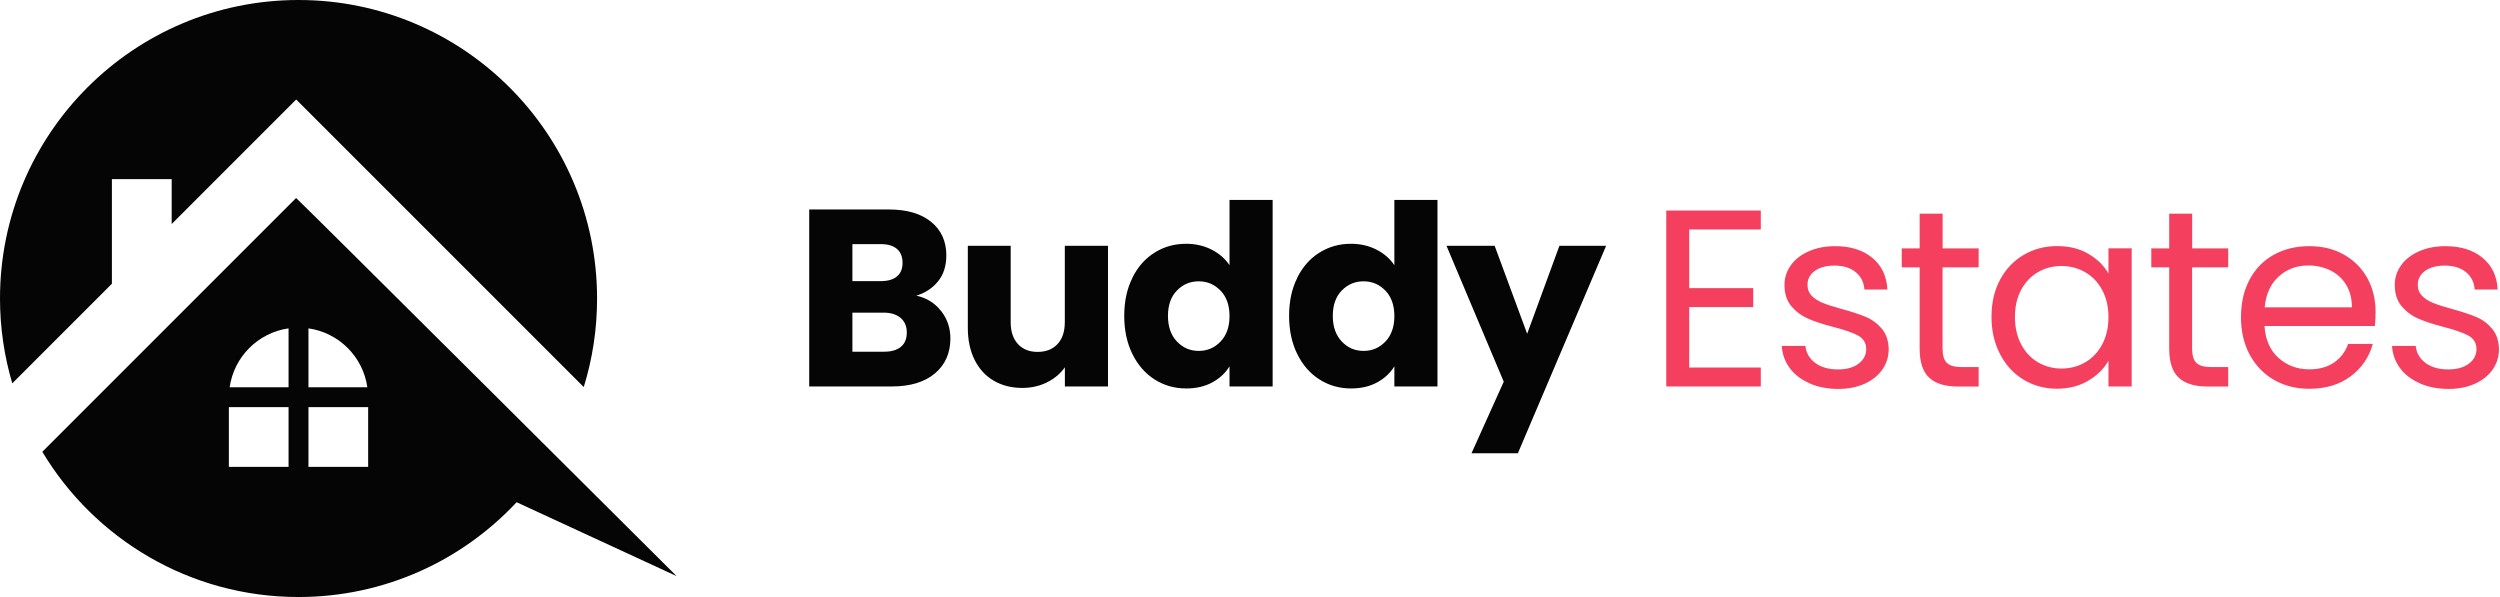 <svg xmlns="http://www.w3.org/2000/svg" width="201" height="48" viewBox="0 0 201 48" fill="none"><path d="M135.813 18.448V23.168H140.96V24.688H135.813V29.552H141.568V31.072H133.968V16.928H141.568V18.448H135.813ZM145.504 30.821C144.827 30.533 144.293 30.128 143.904 29.605C143.515 29.088 143.296 28.485 143.253 27.813H145.157C145.211 28.368 145.472 28.821 145.936 29.173C146.4 29.525 147.013 29.701 147.771 29.701C148.475 29.701 149.029 29.546 149.435 29.237C149.84 28.928 150.043 28.533 150.043 28.064C150.043 27.594 149.829 27.216 149.392 26.981C148.96 26.746 148.293 26.512 147.387 26.282C146.56 26.069 145.888 25.845 145.371 25.621C144.853 25.397 144.405 25.066 144.032 24.629C143.659 24.192 143.472 23.61 143.472 22.896C143.472 22.33 143.643 21.808 143.979 21.333C144.315 20.858 144.795 20.485 145.419 20.208C146.043 19.93 146.747 19.792 147.547 19.792C148.773 19.792 149.771 20.101 150.528 20.725C151.285 21.349 151.691 22.197 151.744 23.28H149.899C149.856 22.698 149.627 22.234 149.2 21.882C148.773 21.53 148.203 21.354 147.488 21.354C146.827 21.354 146.299 21.498 145.909 21.781C145.52 22.064 145.323 22.437 145.323 22.896C145.323 23.258 145.44 23.562 145.68 23.797C145.915 24.032 146.213 24.224 146.571 24.362C146.928 24.506 147.424 24.661 148.059 24.837C148.853 25.056 149.504 25.269 150.005 25.477C150.507 25.685 150.933 26 151.291 26.421C151.648 26.842 151.835 27.386 151.851 28.064C151.851 28.672 151.68 29.221 151.344 29.706C151.008 30.192 150.528 30.576 149.915 30.853C149.301 31.13 148.592 31.269 147.797 31.269C146.949 31.269 146.187 31.125 145.509 30.832L145.504 30.821ZM156.181 21.488V28.032C156.181 28.57 156.299 28.954 156.528 29.178C156.757 29.402 157.157 29.514 157.723 29.514H159.083V31.077H157.419C156.389 31.077 155.621 30.842 155.109 30.368C154.597 29.893 154.341 29.12 154.341 28.037V21.493H152.901V19.973H154.341V17.178H156.187V19.973H159.083V21.493H156.187L156.181 21.488ZM160.805 22.49C161.264 21.632 161.899 20.965 162.699 20.496C163.504 20.021 164.4 19.786 165.387 19.786C166.373 19.786 167.205 19.994 167.92 20.416C168.635 20.837 169.168 21.36 169.52 21.994V19.968H171.387V31.072H169.52V29.002C169.157 29.653 168.613 30.186 167.888 30.613C167.163 31.04 166.325 31.253 165.365 31.253C164.405 31.253 163.488 31.008 162.688 30.522C161.888 30.037 161.264 29.354 160.805 28.474C160.347 27.594 160.117 26.597 160.117 25.477C160.117 24.341 160.347 23.344 160.805 22.49ZM169.013 23.312C168.677 22.688 168.219 22.213 167.643 21.882C167.067 21.552 166.437 21.386 165.749 21.386C165.061 21.386 164.432 21.546 163.867 21.872C163.301 22.197 162.848 22.666 162.507 23.29C162.171 23.914 162 24.64 162 25.477C162 26.314 162.171 27.066 162.507 27.696C162.843 28.325 163.296 28.805 163.867 29.136C164.432 29.466 165.061 29.632 165.749 29.632C166.437 29.632 167.072 29.466 167.643 29.136C168.219 28.805 168.672 28.325 169.013 27.696C169.349 27.066 169.52 26.336 169.52 25.498C169.52 24.661 169.349 23.93 169.013 23.312ZM176.245 21.488V28.032C176.245 28.57 176.363 28.954 176.592 29.178C176.821 29.402 177.221 29.514 177.787 29.514H179.147V31.077H177.483C176.453 31.077 175.685 30.842 175.173 30.368C174.661 29.893 174.405 29.12 174.405 28.037V21.493H172.965V19.973H174.405V17.178H176.251V19.973H179.147V21.493H176.251L176.245 21.488ZM190.939 26.208H182.064C182.133 27.301 182.507 28.154 183.189 28.773C183.872 29.386 184.699 29.696 185.669 29.696C186.464 29.696 187.131 29.509 187.664 29.141C188.197 28.773 188.571 28.272 188.789 27.653H190.773C190.475 28.72 189.883 29.589 188.992 30.256C188.101 30.922 186.992 31.258 185.669 31.258C184.613 31.258 183.675 31.024 182.843 30.549C182.011 30.074 181.36 29.402 180.885 28.533C180.411 27.664 180.176 26.65 180.176 25.504C180.176 24.357 180.405 23.349 180.864 22.485C181.323 21.621 181.968 20.954 182.8 20.49C183.632 20.026 184.587 19.792 185.669 19.792C186.752 19.792 187.659 20.021 188.464 20.48C189.275 20.938 189.899 21.573 190.341 22.373C190.779 23.178 190.997 24.085 190.997 25.098C190.997 25.45 190.976 25.818 190.939 26.213V26.208ZM188.629 22.896C188.32 22.389 187.893 22.005 187.36 21.738C186.827 21.477 186.235 21.344 185.584 21.344C184.651 21.344 183.856 21.642 183.205 22.234C182.549 22.832 182.176 23.653 182.08 24.709H189.093C189.093 24.005 188.939 23.402 188.629 22.896ZM194.571 30.821C193.893 30.533 193.36 30.128 192.971 29.605C192.581 29.088 192.363 28.485 192.32 27.813H194.224C194.277 28.368 194.539 28.821 195.003 29.173C195.467 29.525 196.08 29.701 196.837 29.701C197.541 29.701 198.096 29.546 198.501 29.237C198.907 28.928 199.109 28.533 199.109 28.064C199.109 27.594 198.896 27.216 198.459 26.981C198.027 26.746 197.36 26.512 196.453 26.282C195.627 26.069 194.955 25.845 194.437 25.621C193.92 25.397 193.472 25.066 193.099 24.629C192.725 24.192 192.539 23.61 192.539 22.896C192.539 22.33 192.709 21.808 193.045 21.333C193.381 20.858 193.861 20.485 194.485 20.208C195.109 19.93 195.813 19.792 196.613 19.792C197.84 19.792 198.837 20.101 199.595 20.725C200.352 21.349 200.757 22.197 200.811 23.28H198.965C198.923 22.698 198.693 22.234 198.267 21.882C197.84 21.53 197.269 21.354 196.555 21.354C195.893 21.354 195.365 21.498 194.976 21.781C194.587 22.064 194.389 22.437 194.389 22.896C194.389 23.258 194.507 23.562 194.747 23.797C194.981 24.032 195.28 24.224 195.637 24.362C195.995 24.506 196.491 24.661 197.125 24.837C197.92 25.056 198.571 25.269 199.072 25.477C199.573 25.685 200 26 200.357 26.421C200.715 26.842 200.901 27.386 200.917 28.064C200.917 28.672 200.747 29.221 200.411 29.706C200.075 30.192 199.595 30.576 198.981 30.853C198.368 31.13 197.659 31.269 196.864 31.269C196.016 31.269 195.253 31.125 194.576 30.832L194.571 30.821Z" fill="#F43F5E"></path><path d="M75.664 25.002C76.165 25.642 76.411 26.378 76.411 27.2C76.411 28.389 75.995 29.333 75.163 30.026C74.331 30.725 73.173 31.072 71.685 31.072H65.061V16.842H71.467C72.912 16.842 74.043 17.173 74.859 17.834C75.675 18.496 76.085 19.397 76.085 20.528C76.085 21.365 75.867 22.064 75.424 22.613C74.981 23.162 74.4 23.552 73.669 23.77C74.491 23.946 75.157 24.357 75.653 24.997L75.664 25.002ZM68.533 22.602H70.805C71.371 22.602 71.808 22.48 72.112 22.229C72.416 21.978 72.565 21.61 72.565 21.125C72.565 20.64 72.411 20.266 72.112 20.01C71.808 19.754 71.371 19.626 70.805 19.626H68.533V22.608V22.602ZM72.432 27.882C72.752 27.621 72.907 27.237 72.907 26.736C72.907 26.234 72.741 25.845 72.411 25.562C72.08 25.28 71.621 25.136 71.045 25.136H68.533V28.277H71.088C71.669 28.277 72.117 28.144 72.437 27.882H72.432ZM89.083 19.765V31.072H85.616V29.53C85.264 30.032 84.789 30.432 84.187 30.736C83.584 31.04 82.917 31.189 82.192 31.189C81.328 31.189 80.565 30.997 79.904 30.613C79.243 30.229 78.731 29.669 78.363 28.944C78 28.213 77.813 27.354 77.813 26.368V19.76H81.259V25.898C81.259 26.656 81.456 27.242 81.845 27.664C82.235 28.085 82.763 28.293 83.424 28.293C84.085 28.293 84.635 28.085 85.024 27.664C85.413 27.248 85.611 26.656 85.611 25.898V19.76H89.077L89.083 19.765ZM91.04 22.336C91.477 21.456 92.075 20.784 92.832 20.309C93.589 19.834 94.432 19.6 95.365 19.6C96.107 19.6 96.789 19.754 97.403 20.064C98.016 20.373 98.501 20.794 98.853 21.322V16.074H102.32V31.072H98.853V29.45C98.528 29.989 98.064 30.421 97.467 30.746C96.869 31.072 96.165 31.232 95.371 31.232C94.437 31.232 93.595 30.992 92.837 30.512C92.08 30.032 91.483 29.349 91.045 28.464C90.608 27.578 90.389 26.554 90.389 25.392C90.389 24.229 90.608 23.21 91.051 22.33L91.04 22.336ZM98.133 23.37C97.653 22.869 97.072 22.618 96.379 22.618C95.685 22.618 95.104 22.864 94.624 23.36C94.144 23.85 93.904 24.533 93.904 25.397C93.904 26.261 94.144 26.949 94.624 27.456C95.104 27.962 95.685 28.213 96.379 28.213C97.072 28.213 97.653 27.962 98.133 27.461C98.613 26.96 98.853 26.277 98.853 25.413C98.853 24.549 98.613 23.866 98.133 23.365V23.37ZM104.293 22.336C104.731 21.456 105.328 20.784 106.085 20.309C106.843 19.834 107.685 19.6 108.619 19.6C109.36 19.6 110.043 19.754 110.656 20.064C111.269 20.373 111.755 20.794 112.107 21.322V16.074H115.573V31.072H112.107V29.45C111.781 29.989 111.317 30.421 110.72 30.746C110.123 31.072 109.419 31.232 108.624 31.232C107.691 31.232 106.848 30.992 106.091 30.512C105.333 30.032 104.736 29.349 104.299 28.464C103.861 27.578 103.643 26.554 103.643 25.392C103.643 24.229 103.861 23.21 104.304 22.33L104.293 22.336ZM111.387 23.37C110.907 22.869 110.325 22.618 109.632 22.618C108.939 22.618 108.357 22.864 107.877 23.36C107.397 23.85 107.157 24.533 107.157 25.397C107.157 26.261 107.397 26.949 107.877 27.456C108.357 27.962 108.939 28.213 109.632 28.213C110.325 28.213 110.907 27.962 111.387 27.461C111.867 26.96 112.107 26.277 112.107 25.413C112.107 24.549 111.867 23.866 111.387 23.365V23.37ZM129.131 19.765L122.037 36.442H118.309L120.901 30.688L116.299 19.765H120.171L122.784 26.837L125.376 19.765H129.125H129.131Z" fill="#050505"></path><path d="M23.808 15.92L3.403 36.325C7.595 43.317 15.248 48 24 48C30.923 48 37.157 45.067 41.536 40.379L54.4 46.32C54.4 46.32 23.899 15.947 23.808 15.92ZM23.2 37.536H18.4V32.736H23.2V37.536ZM23.2 31.136H18.464C18.816 28.683 20.747 26.752 23.2 26.4V31.136ZM24.8 26.4C27.253 26.752 29.184 28.683 29.536 31.136H24.8V26.4ZM29.6 37.536H24.8V32.736H29.6V37.536ZM9.003 14.4H13.803V18.011L23.813 8L46.933 31.12C47.632 28.869 48.005 26.48 48.005 24C48 10.747 37.253 0 24 0C10.747 0 0 10.747 0 24C0 26.368 0.347 28.656 0.987 30.821L8.997 22.811V14.4H9.003Z" fill="#050505"></path></svg>